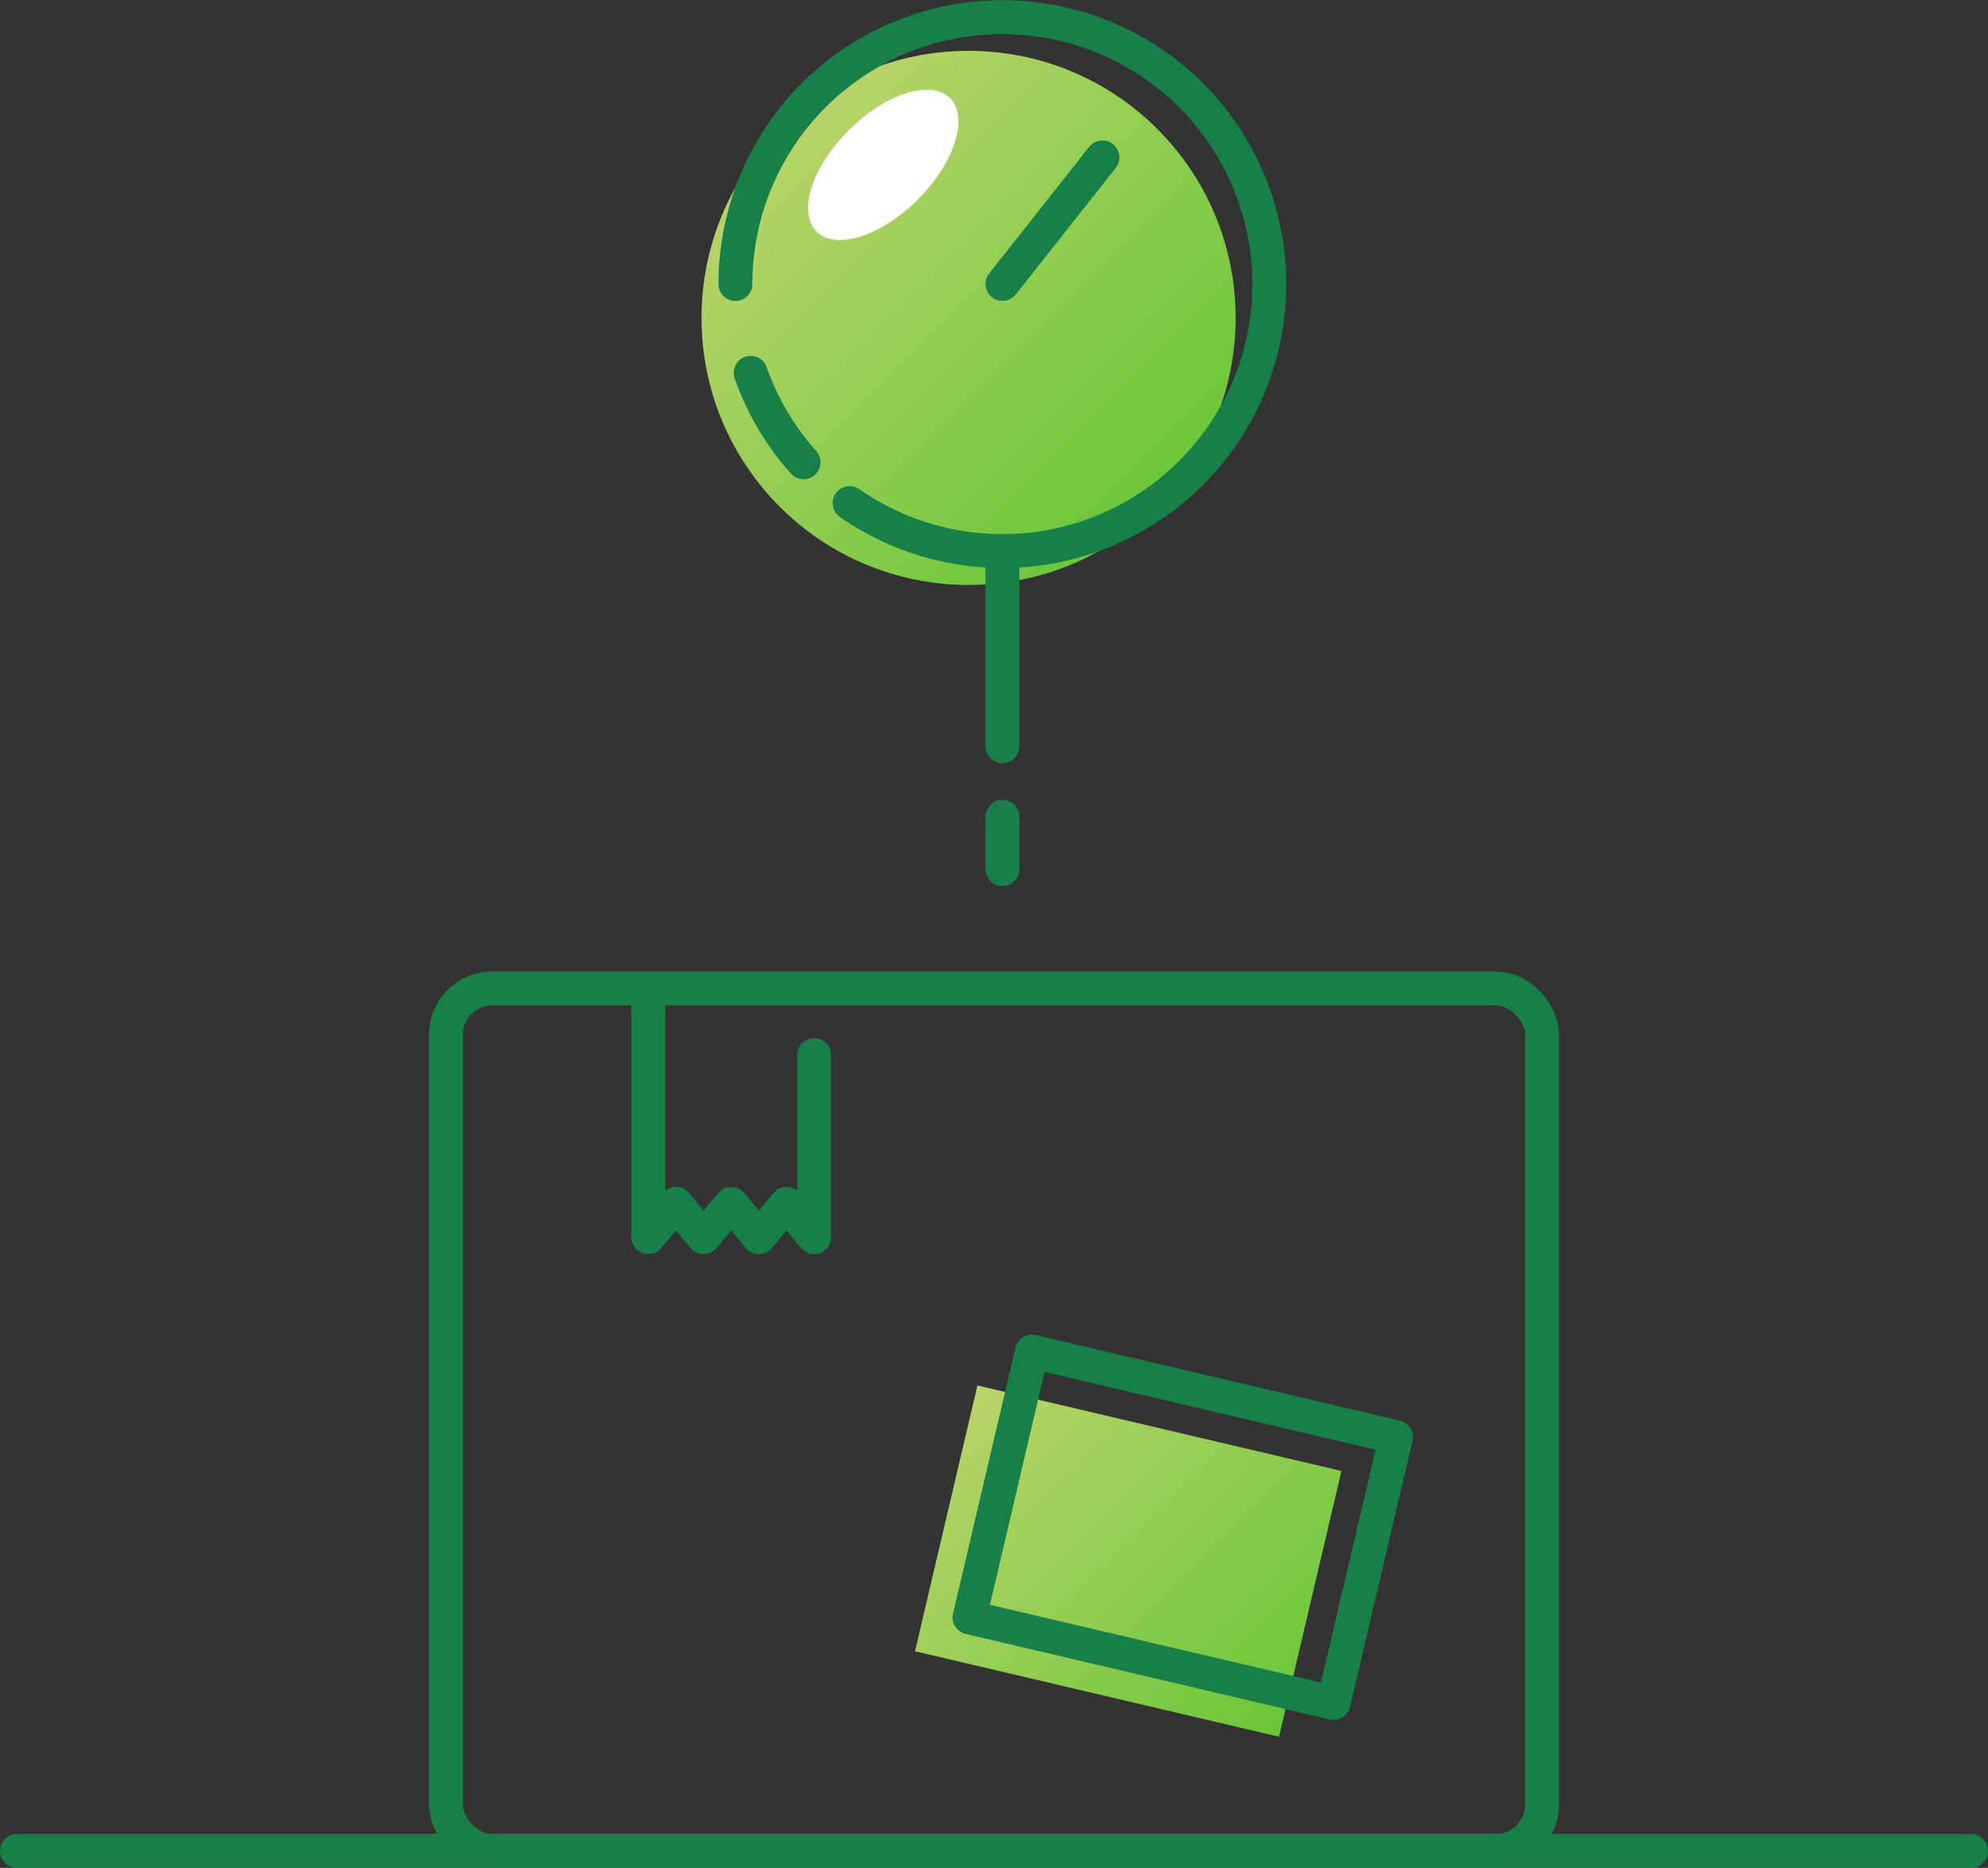 <svg id="Calque_1" data-name="Calque 1" xmlns="http://www.w3.org/2000/svg" xmlns:xlink="http://www.w3.org/1999/xlink" viewBox="0 0 175.98 165.34"><rect x="0" y="0" width="175.98" height="165.34" fill="#333333" stroke="none"/><defs><style>.cls-1{fill:none;stroke:#178049;stroke-linecap:round;stroke-linejoin:round;stroke-width:3px;}.cls-2{fill:url(#Dégradé_sans_nom_7);}.cls-3{fill:url(#Dégradé_sans_nom_7-2);}.cls-4{fill:#fff;}</style><linearGradient id="Dégradé_sans_nom_7" x1="85.43" y1="123.74" x2="114.33" y2="152.64" gradientTransform="translate(-28.95 26.5) rotate(-13.22)" gradientUnits="userSpaceOnUse"><stop offset="0" stop-color="#b9d46a"/><stop offset="1" stop-color="#6ac639"/></linearGradient><linearGradient id="Dégradé_sans_nom_7-2" x1="69.02" y1="11.42" x2="102.46" y2="44.86" gradientTransform="matrix(1, 0, 0, 1, 0, 0)" xlink:href="#Dégradé_sans_nom_7"/></defs><title>color_plus_Plan de travail 3</title><rect class="cls-1" x="39.48" y="87.5" width="97.02" height="76.34" rx="4.08" ry="4.08"/><polyline class="cls-1" points="72.07 93.4 72.07 109.51 69.63 106.56 67.18 109.51 64.73 106.56 62.28 109.51 59.84 106.56 57.39 109.51 57.39 87.5"/><rect class="cls-2" x="83.33" y="126.1" width="33.1" height="24.17" transform="translate(34.24 -19.18) rotate(13.22)"/><rect class="cls-1" x="88.16" y="123.1" width="33.1" height="24.17" transform="translate(33.68 -20.36) rotate(13.22)"/><circle class="cls-3" cx="85.74" cy="28.14" r="23.64"/><path class="cls-1" d="M71.13,40.92A23.66,23.66,0,0,1,66.45,33"/><path class="cls-1" d="M65.1,25.14A23.63,23.63,0,1,1,75.21,44.53"/><line class="cls-1" x1="88.74" y1="25.14" x2="97.59" y2="13.93"/><ellipse class="cls-4" cx="78.18" cy="14.59" rx="8.35" ry="4.33" transform="translate(12.59 59.56) rotate(-45)"/><line class="cls-1" x1="88.74" y1="72.3" x2="88.74" y2="76.93"/><line class="cls-1" x1="88.74" y1="48.78" x2="88.74" y2="66.06"/><line class="cls-1" x1="1.5" y1="163.84" x2="174.48" y2="163.84"/></svg>